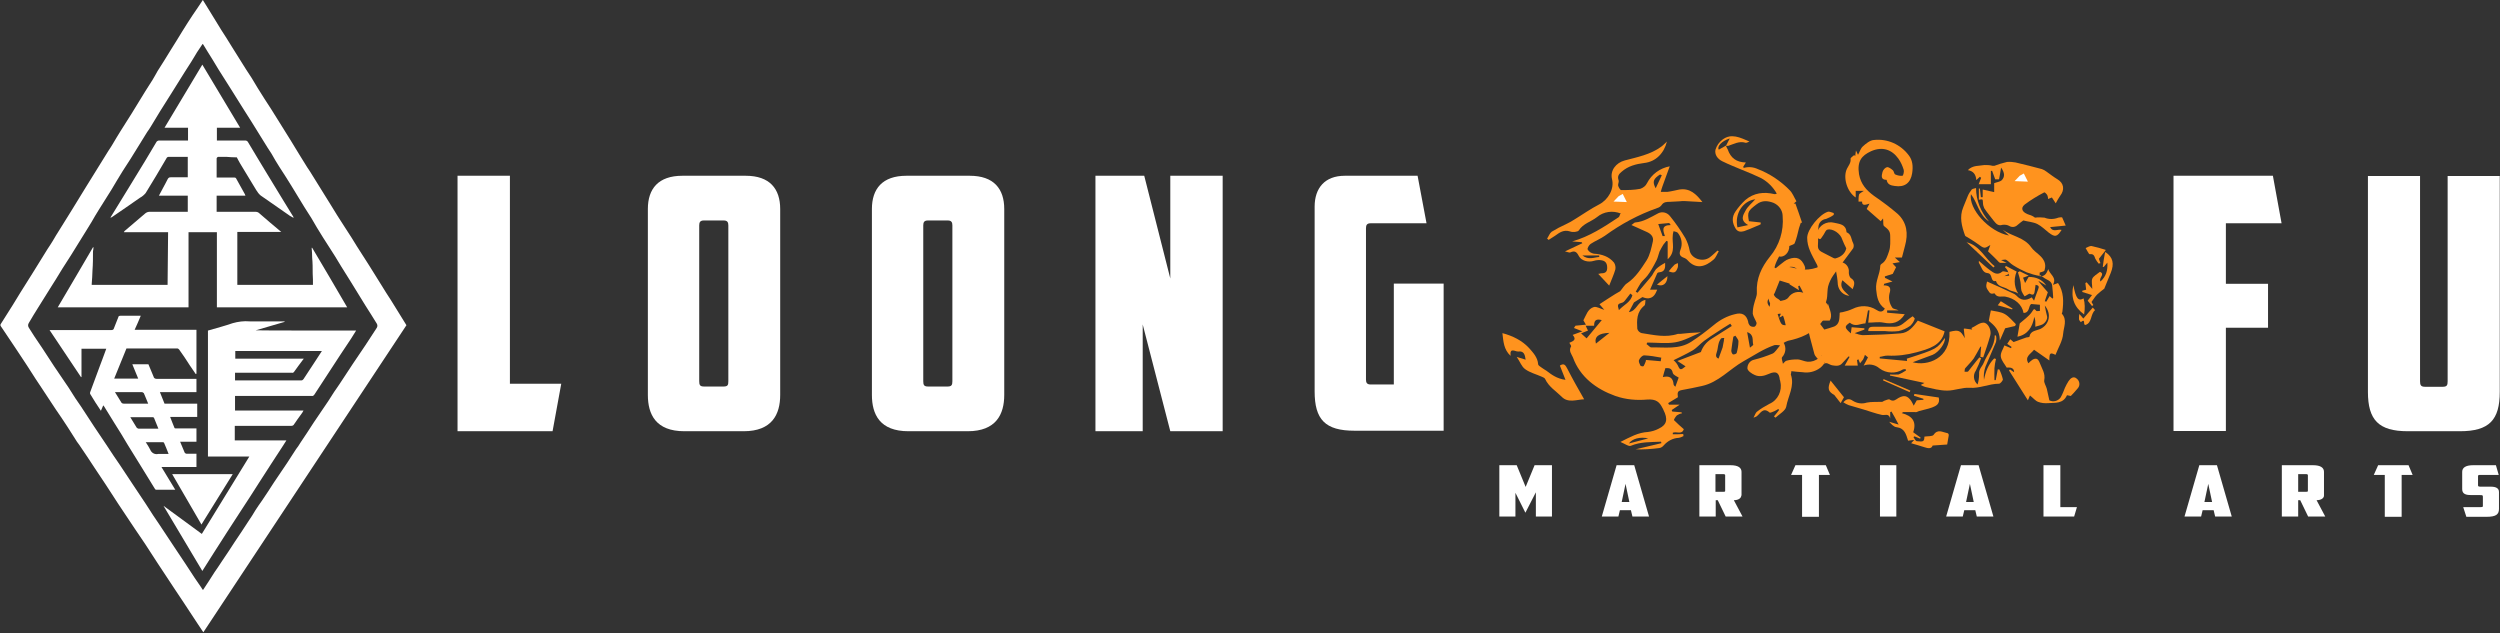 <?xml version="1.0" encoding="UTF-8"?>
<svg id="Loong_Fu_Logo" xmlns="http://www.w3.org/2000/svg" version="1.1" viewBox="0 0 978.6 247.9">
  <rect x="0" y="0" width="978.6" height="247.9" fill="#333333" stroke="none"/>
  <!-- Generator: Adobe Illustrator 29.1.0, SVG Export Plug-In . SVG Version: 2.1.0 Build 142)  -->
  <defs>
    <style>
      .st0 {
        fill: #ff931e;
      }

      .st0, .st1 {
        fill-rule: evenodd;
      }

      .st2, .st1 {
        fill: #fff;
      }
    </style>
  </defs>
  <path class="st2" d="M179,68.8h20.6v81.4h20.1l-3.4,18.6h-37.2v-100Z"/>
  <path class="st2" d="M305.4,154.6c0,7.6-3.2,14.2-14.3,14.2h-23.2c-11.2,0-14.3-6.6-14.3-14.2v-72.8c0-7.9,4.1-13,13.5-13h24.8c9.4,0,13.5,5.1,13.5,13v72.8ZM275.5,86.3c-1.4,0-1.8.7-1.8,1.9v61c0,1.5.3,2.1,1.9,2.1h7.6c1.7,0,1.9-.6,1.9-2.1v-61c0-1.2-.4-1.9-1.8-1.9h-7.8Z"/>
  <path class="st2" d="M393.1,154.6c0,7.6-3.2,14.2-14.3,14.2h-23.2c-11.2,0-14.3-6.6-14.3-14.2v-72.8c0-7.9,4.1-13,13.5-13h24.8c9.4,0,13.5,5.1,13.5,13v72.8ZM363.2,86.3c-1.4,0-1.8.7-1.8,1.9v61c0,1.5.3,2.1,1.9,2.1h7.6c1.6,0,1.9-.6,1.9-2.1v-61c0-1.2-.4-1.9-1.8-1.9h-7.9Z"/>
  <path class="st2" d="M428.9,68.8h19l10.2,40.2v-40.2h20.5v100h-20.5l-10.8-41.8v41.8h-18.5v-100Z"/>
  <path class="st2" d="M514.6,80.9c0-7.3,4-12.1,11.8-12.1h28.5l3.5,18.6h-21.9c-1.4,0-1.8.7-1.8,1.9v59.3c0,1.2.4,1.9,1.8,1.9h9.1v-39.5h19.5v57.6h-34.9c-11.5,0-15.6-4.4-15.6-15.4v-72.4Z"/>
  <g id="Tiger">
    <path class="st0" d="M769,128.6l3,.4-.3-.6c1.6-.7,3.1-2.1,4.7-2.1,1.8,0,3.2,2.9,2.7,4.9-.8,2.9-1.8,5.8-2.8,8.7l-1.1-.2c0-1.3.2-2.6.3-4h-.3c-.8,1.5-1.7,3.1-2.6,4.6-1,1.4-2.2,2.5-3.3,3.8-.3.3-.2.9-.3,1.4.5,0,1.2.1,1.4-.1,1.2-1.4,2.2-2.9,3.4-4.3.3-.4.7-.8,1-1.2l.7.3c-.6,1.7-1.3,3.3-2.1,4.9-1.2,1.7-.9,4,.7,5.4.4-1.3.6-2.7.6-4.1-.2-2,1.3-3,1.8-4.4,1.4-3.6,4.4-6.5,4.3-10.7h.5c.2.9.2,1.7,0,2.6-1.3,3.2-2.8,6.4-4.1,9.6-.6,1.7-.8,3.4-.6,5.2.6-3.2,1.7-6.1,4-8.4l.7.2c-.3,1.2-.5,2.4-.6,3.6-.1,1.6,0,3.2,0,4.7h.5c.3-1.3.5-2.8.8-4.2h.6c.6,1.2,1.1,2.6,1.4,3.9,0,.5-1,1.7-1.5,1.7-3.9,0-7.5,1.9-11.6,1.6-2.8-.2-5.8,1.1-8.7,1.1s-5.7-.8-8.5-1.4c-.7-.2-1.3-.5-1.9-.8l1.5-.8-13.5-2.9c0-.1,0-.3,0-.4,1.1.1,2.2,0,3.3,0,1.1-.4,2.1-1,3-1.6l-.2-.5c-.3,0-.7,0-1,.1-2.9,1.8-6.5,1.6-9.2-.4-1.7-1.5-4.1-1.9-6.2-1.1l1.7-3.2-1.2-1c-.2.6-.4,1.2-.7,1.8-.4.5-.8,1-1.2,1.5-.3-.6-.5-1.1-.7-1.6l-.5.4c.1.7.2,1.3.3,2.1h-5.1c.7-1.2,1.3-2.3,1.9-3.4l-.4-.2c-.8.9-1.6,1.7-2.4,2.6-1.1,1.4-2.7,1.1-4,.9s-2.3-1.8-3.9,0c2-1.6.8-2.7,0-3.9,0,0-.2.1-.3.2-.2.7-.3,1.4-.5,2.2-.8-1-2-1.9-2.3-3-1.2-4.4-2.4-8.8-3.2-13.2-.6-3.2-.5-6.5-.9-9.7-.2-1.3-1.1-2.5-1.7-3.8l-.5.2c0,.5.2,1,.3,1.6l-3.7-2.3s0-.4,0-.3l-4.2-1.3c-.9-.3-3.1,2.1-2.7,3.3.5,1.4.5,3,2.2,3.9,1.2.6,2.1,2.1,2.9,3.4,1,1.6.2,3-2.2,4,.2-.6.4-1,.6-1.5-.2,0-.4,0-.6,0-1,.2-2.7.7-2.4-.8.4-1.9-1-2.6-1.5-3.9-.7-2-.8-4.2-.2-6.3.7-3.5,3.4-5.2,5.8-7,.9-.7,3-.2,4.5.2,4.5,1.3,9.3.2,12.9-2.7.8-.5,1.7-.9,2.7-1.1,2.4-.6,4-2,4.4-4-.6-1.1-1.1-2.3-1.6-3.5-.6-2.2-3.7-4.4-5.8-3.8-.7.2-1,1.3-1.5,2s-1.1,1.8-1.4,1.7c-1.1-.3-1.7-1-1.2-2.4.8-3,3.8-4.8,6.8-4,0,0,0,0,0,0,2.2.5,4.6.6,4.8,3.7,2,.8,1.8,2.8,2.6,4.3.3.6.3,1.4,0,2-2.6,3.6-5.3,7-7.8,10.6-.9,1.3-1.6,2.8-2,4.3-.6,2.6.2,5.4-1.8,7.7-1,1.1,0,1.6.9,1.9.3-1,.6-1.9.8-2.9.7,2.4,2,4.7.7,6.7h-4.7l2.6,3.5c1.3-.3,2.6-.8,3.9-1.2,2-.9,2-2.8,2.1-4.6,0-1.1,0-.8,1.1-1,1.4-.3,2.7-.7,4-1.3,3-1.5,6.5-1.4,9.3.4,1.2.8,2.4,1.1,3.3-.5-2.6-1.8-3.1-4.4-3.4-7.5-.3-3.4,1.5-6,1.6-9.1,0-.4.2-.7.5-.9,1.8-1.1,2.3-3.1,2.9-4.8.7-1.9.5-4.1.5-6.2s-1.1-2.7-2.4-3.8c-.5-.4-.2-1.7-.4-3l-.9,1.1-5.5-4.8,1.1-2.1c-1.5.5-3,1-2.9-.8h-1.4c0-.9,0-1.8.2-2.7.2-.6,1.1-.9,1.9-1.5h-3.2v2.6c-3.4-2.2-5.1-7.9-3.4-11.3.6-1.2,1.6-2.3,1.4-3.9,0-.4.9-.9,1.4-1.4l.4.4.3-2.2.8,1.7c.7-1.2,1-2.5,1.9-3.3,1.2-1.1,2.8-2.4,4.3-2.5,5.3-.6,10.4,1.7,13.6,5.9,1.6,2,1.8,4.4,1.4,7.1-.6,3.8-2.9,5.6-6.8,5-1.6-.2-2.9-.6-3.2-2.4-2.5,0-1.9-1.8-1.6-3.1.3-.9.9-1.6,1.8-1.9.7,0,1.6.7,2.3,1.3.4.4.4,1.4.9,1.6.9.4,1.9.6,2.8.5.3,0,.7-1.6.5-2.3-.5-1.6-1.1-3-2.1-4.4-2.5-3.5-6.2-4.9-10.7-2.9-3.7,1.7-5.5,3.9-4.7,9,.7,3.9,2.9,6.3,5.9,8.5,3.2,2.2,6.3,4.5,9.2,7,3.7,3.4,4.2,7.8,2.9,12.5-.4,1.5-.8,3-1.2,4.6h-2.8l2,1.8-2.9.5,1.4,1.5c-.5,1-1,2-1.3,2.6l-3.1,1c0,.2,0,.4.1.6l2.9,1.4-3.3.9c0,.2,0,.4-.2.6,2.6,0,3,1.1,2.3,3.3-.4,1.9,0,3.8,1.1,5.4.3.6,1.6.6,2.5,1.1h-4.5v.9c0,0,6.9.6,6.9.6-2.1,3.4-4.9,4-8.3,3.3-1.9-.4-3.9,0-6,0,.2-1.6.3-3.2.5-4.8h-.6c-.3,1.6-.6,3.3-1,5.1-1.9,0-4,1.6-6.1-.3-2.2,1.5-2.2,1.9.4,4.2l.3-2.4,5,.4v.5c.1,0-3.8,1.4-3.8,1.4,1,.4,2.1.7,3.1.8,4.9-.1,9.9-.3,14.8-.7,3.2-.2,5-2.6,6.8-5l10.5,4.2c-1.2,5.6-6.3,6.9-11,8.2-3.7,1-7.5,1.5-11.3,1.3-1.3,0-2.1.4-3.1.5v.6l10.7,1c0,.1,0-.4-.1-.9,12.2-3.9,11.7-3.9,14.9-8.1.3,2-2.4,5.6-4.8,6.6-2.7,1-5.4,2-7.8,2.9,5.7,1.6,14.9-1.4,14.4-11.9,3.6-.9,4.3-.6,6,2.5-.1-1.1-.3-2.3-.4-3.7Z"/>
    <path class="st0" d="M798.3,108.1c2.1.3,2.8-1.1,3.5-2.8.4,2.1,3.5,3.2,1.8,6.2l2-.7c2.3,3.5,2.2,7.3,1.7,11.2,0,.3-.3.7-.2.8,2.2,2.4.7,5.3.5,7.8-.2,2.8-1.9,5.5-3,8.3-2.1-1-2.4-.8-2.4,2.2l-6-4.2c-1.3,1.7-3.8,2.7-2.2,5.3.5-.5,1-1,1.6-1.4,1.6-.9,2.3-.2,2.9,1.4.8,2.1,2.2,4,1.7,6.6-.2,1,.7,2.2,1,3.4.3,1.3.6,2.6,1,4.5,1.5.8,3.4.3,4.4-1.1.7-1.2,1.2-2.5,1.7-3.8.4-.9.9-1.8,1.4-2.6.8-1.2,2-2.1,3.2-1,1.2.9,1.4,2.6.5,3.7,0,0,0,0,0,0-1,1.2-2,2.3-2.8,3.1-.5-.1-1-.2-1.5-.3-1.5,3.4-4.6,2.9-7.3,3.1-1.4.1-2.7,0-4-.5-1.1-.4-2-1.6-3.2-2.5-.1.3-.4,1-.8,1.9l-7.4-11.7.4-.4c.5.4,1,.7,1.6,1.1,0-1.4-.9-2-2.9-1.8-.8-1.4-2.1-2.8-2.3-4.3s.9-2.9,1.4-4.4l2.6,1.1.2-.5-1.7-1.2,1.2-1.8,1.3,1.1c1.8-.6,3.4-1.3,5-1.8.4-.1,1.2-.1,1.2-.3.4-2.4,2.6-2.3,4.2-3,3.6-1.7,4.6-5.9,1.8-9.2.3,1.7.6,3,.9,4.2s-.9,3-2.3,3.4c-.7.2-1.4.4-2.3.7,0-.6,0-1.2,0-1.9,0-.7-.2-1.4-.4-2-.7,4.1-2.6,7-6.6,7.8l.9-5.2c1.6-1.4,3.5-2.7,4.7-4.4.8-1,.7-1.8,1.8-.5.2.2.9,0,1.4,0v-2.4l-3.4-.3c-1.1.6-.5,3.5-3,3.5-.6-3.3-3.4-5.7-7.2-6.4-1.3-.2-3.1.6-4.1-1.2-.2-.3-1.3.6-2.1-.5-1.2-1.7-1.5-2-.9-4.2,3.4,1.5,6.8,3,10.1,4.6.5.2,1,.5,1.4.9,1.7,1.9,3.6,2.2,6,.7l.9,1.3c.6-1.6,1-3,1.6-4.4.5-1.2.2-1.6-1-1.8-.1.8-.2,1.5-.3,2.2-.2,1.1-.2,2.2-1.9,1.3-.3-.2-1.2.6-2.1,1-.5-.7-.9-1.4-1.2-2.1-.3-1.1-.2-2.3-.4-3.5s-.6-2.5-1-3.8l.7-.4,3.5,1.7-2.2.8c.2.6.4,1.1.8,2.1.6-1,1-1.7,1.4-2.4,2.8,0,5.2.9,6.9,3.4l-3-1.8v.2c1.2,1.5,2.5,2.9,3.6,4.2l-1.2,3.5.6.2c.4-.7.8-1.4,1.3-2.2l1.1,1c.2-.2.3-.3.3-.4-.1-1.6-.2-3.1-.4-4.7-.2-2-2.2-2.2-3.4-3.2-.4-.3-.9-.6-1.3-.9h-.1Z"/>
    <path class="st0" d="M774.5,72.2l1-2.6-.5-.4-1.4,1.3q-.2-3.4-3.3-3.9c1.9-2,4.4-1.6,6.5-2,1,0,2.1,0,3.1.3.3,0,.6,0,.8,0,1.6-.6,3.2-1.1,4.9-1.5,1.2-.1,2.3,0,3.4.2,3.5.8,6.9,1.7,10.3,2.6.6.2,1.3.6,1.8,1,1.4,1,2.8,2.1,4.3,3,2.5,1.5,2.9,4.1,1,6.5-.6.9-1.2,1.9-1.7,2.9l-1.5-2.3-1.5.6c0-.5-.1-1-.3-1.5-.3-.5-1-1.2-1.2-1.1-2.7,1.4-5.3,3-7.7,4.8-1.8,1.5-.8,3.2,1.9,4,.8.2,1.5.6,2.2,1.1,1.2-.2,2.5-.1,3.7,0,1.7.7,3.6.7,5.4,0,.5-.1,1-.2,1.5-.1.5,1,.8,1.9,1.4,3.2l-6.1.6c1.1,2.2,3,.7,4.5,1.1-1.8,2.8-2.6,2.9-5,1.1-1.5-1.2-2.9-2.6-4.5-3.4s-3.6-.9-5.5-1.4c-.7.5-1.5,1.1-2.3,1.8-.8.8-2.1,1-3.1.4-.8-.5-1.8-.6-2.7-.5-1.8.6-2.6-.5-3.5-1.6-1.2-1.6-2.6-3.2-3.7-4.9-.3-.7-.5-1.4-.5-2.2-.1-1.4,0-1.4-1.6-1.1v-4.4h.4c.1,1.1.3,2.3.4,3.4h.7v-3l4.5,1v-3.5c1-.4,2.2-.5,2.9-1.1,1.3-1.3,1.3-2.9-.2-5-.3,1.8-.5,3.2-.8,4.6h-1.5l-1.2-3.3h-.5v5.2h-4.9Z"/>
    <path class="st0" d="M798.3,108c-1.7-.3-3.4-.8-5-1.4-1.8-.8-3.6-1.7-5.3-2.8-1-.6-1.7-1.5-2.7-2.1-.3-.2-1,0-2,.1l2.2,1.1c-.8,0-1.7,0-2.5,0-.5-.1-.9-.7-1.3-1.1-1.1-1.1-2.2-2.2-3.5-3.4.2-.6.5-1.3.9-2.5-2.4,1.5-2.3,1.5-5.2-.6-1.2-.9-2.5-1.6-3.7-2.4-.3-.2-.9-.4-1-.7-1.3-3.6-2.3-7.3-.7-11.1.6-1.4,1.1-2.8,1.7-4.2.4-1,.9-1.8,1.6-2.7.3-.3,1-.4,1.7-.6,0,4.8,1.9,9.5,5.1,13.1-4-2.5-4.4-7.2-7.1-10.7-1,5.7,7,14.7,14.9,16.2l-2.5-2.3c3.5,2.6,8.4,2.9,11.2,6.9,1.6,2.3,4.8,3.4,5.4,6.5.2.9,0,1.8-.2,2.6-.2.4-1.1.5-1.9.8v1.1h0Z"/>
    <path class="st0" d="M721.4,157.7c1.3-1.7,2.5-1.8,3.9-.8,1.6,1,3.6,1.3,5.4.7,1.9-.4,4-.2,6-.3.3,0,.5-.3.8-.4.7-.2,1.8-.8,2.2-.5,1.5,1,2.4,0,3.4-.6,2.2-1.2,3.5-1,5,1.1.4.6.7,1.3,1,1.9l1.2-2.1,2.6-.2v-.4l-3.7-1.2c0-.2.1-.5.2-.7l9.5,1.4c.6,2.5-1,3.3-2.6,3.9s-3.4.9-5.1,1.4c-.6.2-1.1.6-1.6.4h-4.6l-.6.4c4.2,1.1,5.9,3.4,4.5,7.5l2.9,2.1c0,.1-.1.2-.2.4l-2.2-.9-.4.3c.4.6.8,1.5,1.3,1.6,2.7.3,2.9.1,3-1.8,1.2-.2,3.1,0,3.6-.7,1.6-2.4,3.5-1,5.2-.7.5,0,.8.5.7,1,0,0,0,0,0,0-.2,1.3-.4,2.5-.6,3.5l-5.7.4c-.4,1.3-1.7,1.2-3.4.6s-3.4-1-5-1.5c.3-.3.5-.6,1.2-1.3l-2.4.3c-.8-2.5-1.3-4.9-4.6-5.3-1-.1-2-1.2-2.8-2.1l3.7,1.1c-1.1-2.1-1.9-3.6-2.8-5.1l-.5.2v2.5c-.6-2.2-2.1-1.1-3.3-1.4-2.4-.5-4.7-1.4-7.1-2.1-1.9-.6-3.9-1.1-5.8-1.7-.7-.3-1.4-.6-2.1-1.1Z"/>
    <path class="st0" d="M824.2,98.7c2.9,2,3.5,4.5,2,8.2-.9,2.3-1.9,4.5-2.5,6.1-1,.7-1.9,1.5-2.8,2.3-.8.8-1.4,1.8-2.2,2.9l.7,1.2-.5.4-1.7-2.1,1.7-2.2-3.8-1.2c0-.2,0-.3,0-.5l1.5-.4c-.1-.9-.2-1.7-.3-2.6l.5-.3,2.2,2.6c0-1.6-.4-3,0-4s1.9-1.8,3-2.7c2.2,1-.6,2.3.2,3.8,2.2-2,2.9-4.3,2.7-7.4l-1.4,1.7h-.4c.2-1.8.5-3.6.9-5.7Z"/>
    <path class="st0" d="M786.2,107.3l-1.6.8,1.9-.2c-.2-.7-.4-1.4-.7-2.1-.3-.4-.6-.9-1-1.2l.4-.5,4.2,2.2c-1.4,3.3-.9,7.1,1.5,9.8-1-2.2-3.4-1.8-4.8-2.8-1.6-1.1-4.1-.9-4.8-3.3-2.4.5-1.1-2.9-3.3-3.1-2-.1-2.4-2.5-3.4-4,0-.2,0-.4,0-.8,1.5,1.3,2.9,2.6,4.4,3.7s2.9,2.1,4.8.5c.4-.3,1.6.2,2.4.3v.7Z"/>
    <path class="st0" d="M782.8,133.2c0-3.9-2.1-5.8-4.3-7.6.2-1.3.5-2.6.8-4.1,1.8.4,3.8.5,5.4,1.4s3,2.6,4.4,4l-.3.7-3.9.9-2.1,4.8Z"/>
    <path class="st0" d="M731.3,129.6c0-1.6,1-1.7,2.2-1.7,2.7,0,5.4,0,8.1,0,2.4,0,3.7-1.6,5.3-2.8.6-.5,1.2-.9,1.8-1.3,0,0,.9.8.8,1-.3,1-.9,1.9-1.7,2.7-1.4,1-2.9,1.7-4.6,2.1-1.8.2-3.5.2-5.3,0h-6.7Z"/>
    <path class="st0" d="M824.2,98l-2.6,3.3c.1.3.3,1,.6,1.7l-.7.2c-.5-.6-.9-1.2-1.3-1.9-.4-1.1-.6-2-2.2-1.8-.4,0-1-1.5-1.6-2.4.8-.3,1.6-.9,2.3-.8,1.8.4,3.7.9,5.5,1.5Z"/>
    <path class="st0" d="M811.6,111.6c1,5.3,1.9,6.4,4,5.2q.8,2.8.2,6.3c-3.8-2.8-5.3-6.4-4.2-11.5Z"/>
    <path class="st0" d="M716.5,148.9l5.3,6.6c-.3.5-.7,1.2-1.3,2.3l-2.5-3.2c-2.3-1.3-2.8-2.4-1.4-5.7Z"/>
    <path class="st0" d="M813.9,122.9c.7.7,1.2,1.3,1.6,1.8l3.7-4.3.9,1c-1.9,1.6-1.1,5-3.8,5.8-1.1,0,.3-2.8-1.8-1.1-.3-.4-.7-.8-.7-1.2,0-.6,0-1.3.1-1.9Z"/>
    <path class="st0" d="M769.7,94.8c5.4,1.3,7.3,6.5,11.1,9.4l-.5.5-10.6-10Z"/>
    <path class="st0" d="M747.5,153.5l-10.4-4.6.2-.5,10.5,4.5-.3.6Z"/>
    <path class="st0" d="M787.6,121.1l-5.6-1.6,1.2-1.6,4.6,2.9c0,.1-.1.2-.2.3Z"/>
  </g>
  <g id="Dragon">
    <path class="st0" d="M675.7,57.3c.2.4.4.8.6,1.2,1.2,3.4,3.4,5,7.1,5.1l-1.1,1.8c.2.2.3.3.4.3,1.8-.5,3.7-.3,5.4.5,4.7,1.8,9,4.7,12.5,8.3,1.1,1.1,1.7,2.8,2.6,4.3l-1.1.9h.7c.9,2.4,1.7,4.9,2.6,7.5h-.5c-.2.7-.5,1.4-.7,2.1-.5,2-.9,4-1.7,5.9-.2.5-1.3.7-2.1,1.1.1,2.5-2,4.6-4,4.1-.4.7-.7,1.4-1,2s-.6,1.5-.8,2.3l.5.3c1.1-.9,2.2-1.8,3.4-2.7.5-.4,1.1-.7,1.7-.9,3.1-1.1,4.9-.3,6.2,2.7.8,1.8-.8,2.3-1.6,2.8-.9-.9-1.6-2-2.5-2.3-1.9-.6-3.9.4-4.5,2.3,0,0,0,0,0,0-1,2.5-2,5-3,7.5-.2.6-.7,1.2-1.3,1.6-1.8,1-2.2,2.5-.8,4.1.1-.7.2-1.3.3-1.9h.6c.8,0,1.6,0,2.4-.2.9-.1,1.8-.4,2.7-.6.5-.2,1-.5,1.3-.9,1.4-2.1,4-2.8,6.3-1.7,1.1.3,2.2.4,3.3.4,0-1.2.1-2.4.2-3.6.3-1.8.5-3.7,1.3-5.2s.4-2.4-.3-3.6c-1.6-3.1-3.4-6-3.4-9.7,0-3.3,4.8-9.2,8.1-10.2.6-.2,1.5.3,2.3.5v.7c-.9.7-2,1.2-3,1.6-1.6.2-2.9,1.4-3,3.1-.3,2.5,0,5-.2,7.5,0,1.6,1,2.1,2.2,2.7,2.5,1.3,5,2.6,7.6,3.8,1.6.6,2.5,2.2,2.3,3.8,0,.8.2,1.6.7,2.2,1.9,1.1,1.6,2.5.8,4.4l-4-3.5c-1.4,3,1,4.4,2.7,6.1-2.4-.2-4.2-2.1-4.5-4.4-.1-1.9-.4-3.9-.8-5.8-.1-.6-.9-1-1.3-1.5-.5.4-.9.8-1.3,1.2-1.3,1.5-1.2,3.7-3.2,4.9-1.1.6-.2,5.4,1.1,7.1,1,1.3,2.4,2.7,1.7,4.4-.7,1.8-1.8,3.5-3,5-3.3,3.8-7.8,5.7-12.7,6.7-.6.2-1.2.5-1.7.8,1.1,1.8.8,4.1-.6,5.6-.4.5.2,1.7.3,2.6.5-.4.9-1.1,1.4-1.2,1.4-.4,2.8-.5,4.2-.5,1.4,0,2.7.8,4.1.9,3.1.2,5.9-2,7.3-5.5.3-.8.8-1.6,1.5-2.2-1.2,3.4-.6,7.5-3.9,10.1-2,1.5-4.5,2.1-6.9,1.7-1.4-.1-2.9-.2-4.4-.4,0,.7-.2,1-.2,1.3,1.6,4.5-1.1,8.5-1.8,12.6-.3,1.6-2.7,2.9-4.2,4.3l-.6-.5c.7-.8,1.4-1.7,2-2.5l-.3-.4c-.4.3-.9.5-1.4.8-.7.3-1.8.8-2,.6-2.6-2.3-3.6.4-5.1,1.5-.4.2-.8.4-1.2.5.6-1.1.8-1.9,1.3-2.3,1.5-1.2,3.2-2.2,4.9-3.1,3.3-1.4,5.1-5.1,4.3-8.6,0-.3-.1-.6-.2-.8-.3-2.9-1.5-3.6-4.4-2.3-1.8.8-3.7,1.2-5.4.4-1.2-.5-2.8-1.6-2.9-2.6,0-1.7,1.1-3.1,2.7-3.4,2.4-.6,4.8-1.4,7.2-2.4,1-.5,1.7-1.8,2.9-3.2-.7-.1-1.5-.2-2.2-.1-4.4,1.5-8.1,4.1-12.1,6.3-5.5,3.1-9.8,8.3-16.3,9.7-2.6.6-5.2,1.1-7.9,1.6-1.5.3-1.8.8-1.5,2.8l-3.8,2.3.3.6h4.2l-3.1,2.1c0,.2.1.4.2.6l3.6.3.2.4c-.7.1-1.4.4-2,.8-.5.5-1.3,1.7-1.1,1.9,1.2,1.2,2.5,2.4,3.8,3.5-.7,2.3-2.9.8-4.3,1.4v.6h1.8c.6,0,1.5-.1,2.3-.1,0,.3,0,.5.1.8-.6.3-1.2.6-1.9.7-2.2.1-4.3,1.2-5.8,2.9-.5.6-1.1,1-1.8,1.1-3.1.4-6.2.6-9.3.5l10.1-2.4c0-.2,0-.4-.1-.6-4,.2-8,0-11.8,1.6-.8.4-2.4-.8-4.1-1.5,3.8-1.9,6.9-3.7,10.8-3.9,1.5-.2,2.9-.6,4.2-1.3,3.2-1.5,3.7-3.7,1.8-7.4,0-.2-.2-.4-.3-.6-1.2-2.5-2.6-3.6-5.9-3.4-4.3.4-8.6,0-12.6-1.4-7.5-2.7-13.8-7.4-16.6-15.1-.5-1.2-1.8-2.6-.7-4.3.1-.2-.4-.9-.7-1.4,1.3-.6,3.1-1.1,1.3-3.1l3.8-1.4-3.3-1.3.6-.9,4.1-.4-1-1.7c1.1-2,1.7-4.5,4.1-5.2,1.1-.3,2.6.7,4.1,1.1l-1.9-2.2c2.2-1.4,4.2-2.8,6.2-4,.8-.5,1.6-.9,1.9-1.1,1.1-1.3,1.7-2.5,2.7-3.1,3.4-2.3,5.5-5.7,7.6-8.9,1.4-2.2,1.9-4.9,2.5-7.5.4-1.8-.8-3-2.4-3.7l-6-2.7c.8-.5,1.1-1,1.5-1,3.4-.3,6.1-2.1,9-3.6,1.6-.8,3.5-.3,4.6,1.1,2.2,2.7,4.2,5.6,6,8.6.8,1.5,1.4,3.2,1.7,4.9.6,3.1,5,4.7,7.8,2.7,1.1-.8,2.1-1.8,3.1-2.7l.5.3c-.7,1.1-1.1,2.4-2,3.2-3.2,2.8-6.8,4-10.1.4-.4-.5-1-.9-1.6-1.1-1.6-.6-1.9-1.5-1.3-3.1.9-2.2.5-4.7-1-6.6-.3-.4-1.1-.5-1.7-.7-.1.5-.3,1-.3,1.6-.4,3.1,1.3,6.4-2,9.4v-7l-.5-.2c-.4.5-.8,1-1.2,1.5-.6.9-1,1.8-1.5,2.7-.4,1.1-.6,2.2-1.1,3.3-.6,1.2-1.2,2.3-1.9,3.5-.5.9-1.2,1.9-1.8,2.7-.8,1-1.8,1.8-2.6,2.9-.7,1.1-1.3,2.2-1.9,3.3l.7.4,3.8-4.5c.7-.8,1.3-1.5,1.9-2.3.4-.8,1-1.7,1.5-2.4,1-1,2.3-1.8,3.6-2.5.1,1.9,0,3.5-2.3,3.7-.3,0-.6.1-.8.4-.9,2-1.8,4.1-2.8,6.4h2.8c-.7,1.8-1.5,3.2-3.5,3.4-.8,0-1.6-.2-2.3-.5l-3.3,2.1-2,3.8c3.2-.5,3.3-4.2,6.5-4.8-.1.8,0,1.8-.4,2.2-3.1,2.5-3,5.8-2.8,9.1.2.8.9,1.5,1.7,1.7,4.7.7,9.4,1.9,14.2.3.3,0,.6,0,.9,0,2.6-.3,5.2-.5,8.1-.6-3.3,1.4-6.5,3.3-10,3.9s-7.3.1-11,.1c0,.2-.2.4-.3.6.7.4,1.3,1.3,1.9,1.3,5.3-.1,10.8.9,15.6-2.2,3.1-2,6.1-4.3,8.9-6.6,2.4-2,5.2-3.5,8.2-4.2,2.8-.8,4.5.2,5.2,2.9,0,.6.3,1.1.7,1.6.5.4,1.1.5,1.8.4.5-.3.8-.9.8-1.5-.4-1.2-1.3-2.4-1.5-3.6,0-1.4.2-2.8.6-4.1.3-1.4,1.1-2.8,1-4.2-.3-5.4,1.8-9.9,5.1-14,3.7-4.4,5.5-10.1,5-15.9,0-2.3-1.5-4.3-3.6-5.2-2.2-.8-4.4-1.1-6.6.6-3.3,2.5-3.7,3-3,6.6l4.6.5c0,.2,0,.5,0,.7-.6.3-1.2.6-1.8.8-1.5.7-3.1,1.3-4.7,1.9-1.2.3-2.4.4-3.3-1-1.4-2.3-1.6-4.5,0-6.8,1.1-1.6,2.4-3.1,3.8-4.4,3.3-2.8,7.2-3.3,11.4-2.3.3,0,.6,0,.9-.2-1.4-2.5-3.5-4.6-6-6-2.5-1.2-5-2.3-7.6-3.3-2.6-1.1-5.2-2.1-7.8-3.4-1.8-.9-3-2.6-2.6-4.5.5-1.6,1.4-2.9,2.7-3.9,3.5-2.7,7-.8,10.6.7-.5.2-1.1.6-1.5.5-2.5-.8-4.6.5-6.8,1.2-.3,0-.6,0-.9,0l1.5-2.9c-3.2,1-5.1,3.2-4.3,4.4l2.8-1.6ZM677.9,127.6l-.6-.9c-1.8,1.1-3.7,2.3-5.5,3.5-1.6,1-3.2,2.1-4.7,3.2s-2.9,2.8-4.6,3.8c-2.4,1.4-5,2.6-7.4,3.8.7.6,1.3,1.3,1.7,2.1.8,1.8,1.1,1.9,3,.3l-3.2-2.1,9.2-3.5c.7-2.1,2.1-3.8,3.9-5,2.8-1.7,5.4-3.5,8.2-5.2ZM684.3,88.1c-3.4-1.9-1.9-4-1-5.7s2.6-3,3.8-4.4c-4.8.6-8.2,5.6-7,11l4.2-.9ZM650.1,141.4c0-.4.1-.9.2-1.4-2.2-.4-4.4-.8-6.7-.9-.7,0-1.7,1-2,1.8-.3.6.2,1.5.5,2.2.4.3.9.4,1.3.2.3-.6.6-1.2.8-1.8,0-.2.1-.4.1-.6l5.7.5ZM657.1,147.8c-.6-.4-2.1-1-2.3-1.8-.4-2.1-1.7-1.9-2.9-1.9-.4,1.3-.7,2.3-1,3.5,2.5-.6,4,.2,4.2,2.8,0,.4.5.8.7,1l1.3-3.6ZM621.1,132.4l5.9-7.1c-2.6-.7-3,.5-3,2.2h-3.3c0,.1.9,1.9.9,1.9l-2.7,1.1c.8.7,1.4,1.3,2.1,1.9h0ZM679.3,131.4l-.8.4c-.3,1.8-.6,3.6-.8,5.4,0,.6.2,1.1.6,1.5.3.2,1.4-.2,1.5-.5.4-1.5.7-3,.7-4.6,0-.7-.8-1.5-1.2-2.2h0ZM672.7,140.4l1.6-4.4c.2-1.3.4-1.9.5-2.6,0-.4,0-.8.2-1.1-.5,0-1.1,0-1.3.2-.5.6-.8,1.3-1,2.1-.3,1.1-.3,2.2-.7,3.3-.4,1.1-.5,2.1.8,2.5h0ZM638.9,115.5l-.7-.6c-.6.7-1.1,1.5-1.7,2.2-.4.5-.8,1.1-1.3,1.3-2,.6-2.2.7-1.5,3,1.9-2.1,4.7-3.1,5.3-6h0ZM699,127.3c-1-4.6-1.7-5.6-3.4-5.1,1.5,4.8,1.6,5.1,3.4,5.1h0ZM630,130.3c-4.2.1-6,1.5-5.3,4.2l5.3-4.2ZM650.8,92.4h.9c-.7-2.1-1.5-4.3,2.3-4.3-.2-.3-.4-.6-.6-.8l-4.3.4c.6,1.8,1.2,3.2,1.7,4.7ZM683.9,130c.4,2.1.7,3.9,1.1,6.1.7-.6,1.3-1,1.3-1.1-.5-1.7.5-4-2.4-5ZM645.2,171.6c-3.2-.7-6.3.1-7.6,2l7.6-2Z"/>
    <path class="st0" d="M634.5,83.6c-3.2-1.3-6.8-.8-9.4,1.4-2.3,1.8-5.4,2.5-7.1,5.2-.4.6-2.4.8-3.4.4-2.5-.8-4.1.4-5.9,1.7-.8.6-1.7,1-2.5,1.6l-.6-.5c.6-.9,1-2.1,1.8-2.7,1.8-1.1,3.7-2.1,5.7-3,1-.5,2-1,2.9-1.6,3.3-2,6.5-4.3,10-6.1s6-6.1,5-9.9c-.8-3.4,1.6-6.4,5-7.3,4.9-1.3,10.1-2.3,14.3-5.4.7-.5,1.3-1.2,2.2-2-1.1,4.5-4.3,7.9-8.9,8.4-3.2.4-6.3,1.2-8.8,3.4-1.1.9-1.8,1.8-1.2,3.4.2.6-.3,1.4-.2,2s.8,1.8,1.2,1.8c2.5,0,5,0,7.5-.5,1.1-.4,2.1-1.1,2.6-2.2,1.8-3.5,5.1-5.9,8.9-6.6-.9,2.6-1.9,5.1-2.8,7.7-.3.8-.5,1.5-.7,2.3.9,0,1.7,0,2.6,0,1.6-.2,3.1-.6,4.6-.9,4.2-.7,6.7,1.8,9.1,4.9-2.3-.1-4.7-.3-7-.4-.7,0-1.3,0-2,.1-1.2,0-2.5.2-3.7.2s-2.5,0-3.3,1.3c-.4.5-.9.9-1.6,1.1-7.4,2.6-14.3,6.3-20.6,10.9-1.7,1.2-3.8,2-5.6,3.2-.6.4-1.4,1.8-1.1,2.2.5.9,1.4,1.4,2.4,1.6,3.2.2,5.9,1.1,7.9,3.5.5.8.7,1.8.5,2.7-.6,2.1-1.6,4.2-2.4,6.3l-4.3-4.6c.3,0,.7-.1,1-.2,1.2,0,2.4-.2,2.5-1.8s-.3-3-2.1-3.3c-1-.2-2.1-.1-3.1.2-2.2.7-4.9,0-5.9-1.9-.8-1.6-1.6-2.2-3.3-1.4-.4.2-1.1-.2-2.1-.4l6.8-3.2-.3-.4-3.7-.3c6.8-1.9,12.5-5.7,18.1-9.4.4-.2.5-.8.7-1.3ZM650.5,68.6l-.7-.3c-2.6,1.7-3.1,2.8-1.7,5.4l2.4-5.1ZM626,100.6v-.6h-6.6c2.5,1.9,4.6.7,6.6.6h0Z"/>
    <path class="st0" d="M620.1,156.3c-2.9.1-6.3,1.6-8.8-1-2.2-2.2-5.1-3.9-6.5-7-.2-.4-.8-.6-1.2-.8-2.2-1-4.7-1.6-6.6-3-1.4-1-2-2.9-3.3-4.8l3.5,1.1c-.3-1.9-.6-3.5-2.9-3.2-1.2.1-3.4-1.8-3,1.7-2.7-2.5-2.8-5.6-3.2-8.9,4.1,1.1,7.7,2.9,10.4,5.8,1.6,1.8,3.4,3.7,3.6,6.4,0,.5,1,1,1.5,1.4s1.1.7,1.7,1.1c2,1.5,4,3.1,7.5,3.6l-2.2-5.6c1.7-1.1,2.2-.1,2.9,1.2,2.1,4.1,4.3,8,6.6,12Z"/>
    <path class="st0" d="M653.2,106.2c.8-1,1.5-1.8,2.3-2.6.4-.3.8-.4,1.3-.6,0,.5.1,1,0,1.5-.7,2.2-1.4,2.6-3.6,1.7Z"/>
    <path class="st0" d="M648.6,111.4c1.3-1.1,2.6-2.1,4.1-3.3,0,2.9-1.8,4.3-4.1,3.3Z"/>
  </g>
  <path class="st2" d="M850.8,68.8h38.9l3.4,18.6h-21.8v23.7h16.5v17.2h-16.5v40.4h-20.5v-100Z"/>
  <path class="st2" d="M942.5,168.8c-11.4,0-15.6-4.4-15.6-15.4v-84.5h20.4v80.3c0,1.5.3,2.2,1.9,2.2h7c1.7,0,1.9-.7,1.9-2.2v-80.3h20.4v84.5c0,11-4.1,15.4-15.6,15.4h-20.5Z"/>
  <path class="st2" d="M593.2,192.7v9.5h-6.3v-20.1h6.8l3.5,8.5,3.5-8.5h6.8v20.1h-6.3v-9.5l-4.1,8-4-8Z"/>
  <path class="st2" d="M634.1,199.7l-.6,2.5h-6.5l5.8-20.1h6.9l5.8,20.1h-6.5l-.6-2.5h-4.4ZM634.8,196.5h3l-1.5-7.1-1.5,7.1Z"/>
  <path class="st2" d="M681.6,194c0,.9-1,1.8-2.9,1.8l3.4,6.4h-6.6l-3.1-6.4h-.8v6.4h-6.4v-20.1h12.2c3,0,4.3,1,4.3,2.6v9.3ZM671.5,185.6v6.9h3.2c.5,0,.6-.1.6-.4v-6.1c0-.2-.2-.4-.6-.4h-3.2Z"/>
  <path class="st2" d="M714.7,182.1l1.6,3.8h-4.3v16.4h-6.6v-16.4h-4.3l1.7-3.8h11.9Z"/>
  <path class="st2" d="M735.9,182.1h6.4v20.1h-6.4v-20.1Z"/>
  <path class="st2" d="M768.9,199.7l-.6,2.5h-6.5l5.8-20.1h6.9l5.8,20.1h-6.5l-.6-2.5h-4.4ZM769.6,196.5h3l-1.5-7.1-1.5,7.1Z"/>
  <path class="st2" d="M799.9,182.1h6.6v16.4h6.5l-1.1,3.7h-12v-20.1Z"/>
  <path class="st2" d="M862.2,199.7l-.6,2.5h-6.5l5.8-20.1h6.9l5.8,20.1h-6.5l-.6-2.5h-4.4ZM862.9,196.5h3l-1.5-7.1-1.5,7.1Z"/>
  <path class="st2" d="M909.7,194c0,.9-1,1.8-2.9,1.8l3.4,6.4h-6.7l-3.1-6.4h-.8v6.4h-6.4v-20.1h12.2c3,0,4.3,1,4.3,2.6v9.3ZM899.6,185.6v6.9h3.2c.5,0,.6-.1.6-.4v-6.1c0-.2-.2-.4-.6-.4h-3.2Z"/>
  <path class="st2" d="M942.8,182.1l1.6,3.8h-4.3v16.4h-6.6v-16.4h-4.3l1.7-3.8h11.9Z"/>
  <path class="st2" d="M965.4,202.2l-1.2-3.7h6.9c.6,0,.8-.1.8-.4v-3.7c0-.6-.3-.6-1.2-.6h-3.3c-1.9,0-3.6-.3-3.6-2.3v-6.8c0-1.6,1.3-2.6,4.3-2.6h8.9l1.1,3.8h-7.3c-.5,0-.8.1-.8.4v3.7c0,.4.3.5,1,.5h4c2,0,3.2.6,3.2,2.1v6.6c0,2.2-1.2,3.1-4.9,3.1h-7.9Z"/>
  <g id="FU_HOK">
    <g id="_5usb9J">
      <path class="st1" d="M85.2,90.9h-11.4v29.4H22.6c4.7-7.9,9.2-15.7,13.8-23.5h.2c0,.5-.1,1-.2,1.6,0,2.5,0,5-.2,7.5,0,1.8-.2,3.5-.3,5.3,0,.1,0,.2,0,.3h29.7c0-6.8.2-13.7.2-20.6h-17.3c0-.2.2-.3.3-.5l8.1-6.9c.5-.4,1.1-.6,1.7-.6h14.9v-6.3h-11.3c.6-1.1,1.1-2.1,1.6-3,.6-1.2,1.3-2.3,1.8-3.4.2-.5.7-.9,1.3-.8,2,0,3.9,0,5.8,0h.8v-8h-7.5c-.3,0-.7.2-.8.5-2.7,4.6-5.4,9.2-8.2,13.7-.6.7-1.4,1.4-2.2,1.8-3.6,2.5-7.3,5.1-11,7.6-.2.1-.4.2-.6.2.8-1.3,1.6-2.6,2.4-3.9l5.4-8.8c1.9-3.2,3.9-6.3,5.8-9.5,1.4-2.4,2.9-4.8,4.3-7.2.2-.5.7-.8,1.2-.8h11.3v-5h-9.2l14.8-24.7,14.8,24.7h-9.1v5h11.1c.4,0,.8.2,1,.5,2.3,3.9,4.7,7.8,7.1,11.8l7,11.5,3.5,5.7c.2.2.3.5.3.8-.4-.3-.9-.5-1.4-.8l-8.9-6.2c-.9-.6-1.8-1.2-2.6-1.8-.7-.6-1.2-1.3-1.7-2.1-2.1-3.5-4.2-6.9-6.3-10.4-.5-.8-.9-1.7-1.3-2.4-1.4,0-2.8-.1-4.1-.2-1.1,0-2.2,0-3.2,0-.2,0-.6.4-.6.6v7.5h7c.3,0,.5.1.6.3,1.2,2.1,2.3,4.2,3.5,6.3,0,.2.1.3.2.5h-11.3v6.3h15c.6,0,1.2.1,1.6.5l4.3,3.7,4.4,3.7h-17.2v20.7h29.6v-2c0-.7-.1-1.6-.1-2.4,0-2.1,0-4.1-.2-6.2,0-1.3-.1-2.6-.2-3.9h.2c4.6,7.7,9.1,15.4,13.7,23.3h-51v-29.4Z"/>
      <path class="st1" d="M92,154.9v5.8h26.8c-.3.5-.5,1-.8,1.3-1,1.4-2,2.7-2.9,4.1-.2.4-.6.6-1.1.6h-22.1v5.7h20.2l-1.4,2.2c-3.1,4.7-6.1,9.4-9.2,14.2-2.4,3.8-4.8,7.5-7.3,11.3-3.6,5.5-7.2,11.1-10.7,16.6-1.4,2.2-2.8,4.4-4.3,6.8l-15.2-25.5h0c5,3.6,9.9,7.3,15,11l18.6-30.3h-16.2v-49.3c3.8-1.1,6.5-1.8,9.7-2.9,2.1-.6,4.4-.9,6.6-.7h13.7v.2l-11.3,3.3h0c0,.1,39.3.1,39.3.1-.7,1.1-1.4,2.2-2,3.2-2.8,4.2-5.6,8.4-8.3,12.6-2,3-4,6.1-6,9.2-.2.4-.7.7-1.1.6h-30ZM92,148.9c0,0,.2,0,.3,0h25.7c.3,0,.6-.2.8-.5,1.5-2.2,2.9-4.5,4.4-6.7l2.8-4.3h-33.9v3h26.8c-.1.2-.2.3-.3.4-1.2,1.6-2.4,3.2-3.6,4.9-.2.2-.5.3-.8.2h-22.2v2.9Z"/>
      <path class="st1" d="M76.6,146.4c-1.6-2.3-3-4.4-4.4-6.6-.7-1-1.4-2-2.1-3-.2-.2-.4-.4-.7-.4h-19.9c-1.6,3.9-3.2,7.8-4.8,11.8h9.4c-.8-1.9-1.5-3.7-2.3-5.6h6.3c.7,1.6,1.3,3.2,2,4.8.1.6.6.9,1.2.9h15.6v5.2h-14.3l1.8,4.5h12.8v5.2h-10.6c.6,1.5,1.1,2.9,1.7,4.3,0,.2.5.2.7.2h7.9v5.2h-6.4c.6,1.5,1.2,2.9,1.8,4.3.2.2.4.4.7.4h3.9v5.2h-13.7l5.4,8.9h-7.5c-.2,0-.4-.2-.5-.4-1.6-2.6-3.2-5.2-4.8-7.8l-6-9.7c-1.6-2.7-3.2-5.4-4.9-8-1.4-2.3-2.8-4.6-4.2-6.8,0-.1-.2-.2-.3-.3-.3.7-.6,1.4-.9,2.1-1.5-2.2-2.9-4.4-4.2-6.6-.1-.2-.1-.5,0-.7,1.2-3.3,2.5-6.7,3.7-10,.9-2.3,1.7-4.6,2.6-7h-9.7v11.1h-.2c0,0-12.3-18.4-12.3-18.4h24.2c.5,0,.9-.2,1-.7.7-1.9,1-2.4,1.7-4.3,0-.4.4-.6.8-.6h6.9c.3,0,.6,0,1.1,0-.9,2.3-1.4,3.2-2.4,5.5h24.2v17.2ZM58,158c-.6-1.4-1.1-2.8-1.7-4.1-.2-.2-.5-.4-.8-.4h-10.5c.9,1.4,1.7,2.8,2.6,4.2.2.2.5.3.8.3h9.7ZM51,163.3c.9,1.5,1.7,2.8,2.5,4.1.2.2.4.3.7.4h7.8c-.6-1.4-1.1-2.8-1.7-4.2-.1-.2-.3-.3-.5-.3-2.9,0-5.8,0-8.8,0h0ZM57,173c.7,1.1,1.3,2,1.8,3,.5,1.3,1.8,2,3.1,1.7,1.4,0,2.8,0,4.1,0-.6-1.6-1.2-3-1.8-4.4,0-.1-.3-.2-.4-.2h-6.8Z"/>
      <path class="st1" d="M78.9,205.4c-3.9-6.7-7.7-13.2-11.5-19.8h23.7l-12.3,19.8Z"/>
    </g>
    <g id="_4sjcE2">
      <path class="st1" d="M79.4,0c.9,1.5,1.8,2.9,2.6,4.2l4.6,7.5c1.4,2.2,2.8,4.3,4.1,6.5,1.9,3,3.8,6.1,5.7,9.1.7,1.1,1.4,2.2,2.1,3.2.8,1.3,1.6,2.7,2.4,4,1.7,2.8,3.5,5.5,5.3,8.3,1.5,2.4,3,4.8,4.5,7.2,1.1,1.8,2.2,3.5,3.3,5.3,2.1,3.4,4.1,6.8,6.2,10.1.4.6.8,1.2,1.2,1.8,1.2,1.9,2.4,3.9,3.6,5.8,1.5,2.5,3.1,4.9,4.6,7.4s3.2,5.2,4.9,7.8c1,1.6,2.1,3.2,3.1,4.8.7,1.1,1.4,2.3,2.1,3.4,1.6,2.5,3.2,5,4.8,7.5s3.2,5.2,4.8,7.7c1.2,2,2.5,4,3.8,6,2,3.2,4,6.5,6,9.7l-79.5,120.2-2.4-3.6c-1.8-2.7-3.6-5.5-5.4-8.2-1.1-1.7-2.3-3.4-3.4-5.1-2.3-3.4-4.5-6.9-6.8-10.3-1.6-2.5-3.2-4.9-4.8-7.4-1.3-2-2.7-3.9-4-5.9-2.2-3.3-4.4-6.6-6.6-9.9-1.6-2.5-3.2-4.9-4.8-7.4-1.4-2.1-2.8-4.2-4.2-6.3-2-3.1-4.1-6.2-6.2-9.3-.6-.8-1.2-1.6-1.7-2.5-1-1.5-1.9-3-2.8-4.4-1.5-2.3-3.1-4.7-4.7-7-2-3-4-6-6-9.1-.6-.9-1.2-1.8-1.8-2.7-1.1-1.8-2.3-3.5-3.4-5.3-1.5-2.3-3-4.5-4.5-6.8-2-2.9-3.9-5.9-5.9-8.8,0-.2,0-.3,0-.5,1.6-2.5,3.2-5.1,4.8-7.6,1-1.6,2-3.3,3-4.9,1.6-2.6,3.3-5.2,4.9-7.8,1.9-3.1,3.8-6.1,5.7-9.2.7-1,1.3-2,2-3.1.9-1.5,1.8-3.1,2.8-4.6,1.7-2.7,3.4-5.4,5.1-8.2,1.5-2.5,3.1-5,4.6-7.5,1-1.7,2.1-3.3,3.1-5,2.1-3.3,4.1-6.7,6.2-10,.5-.8,1.1-1.6,1.6-2.5,1.1-1.8,2.1-3.6,3.2-5.3,1.4-2.3,2.9-4.5,4.3-6.8,1.8-2.9,3.6-5.8,5.4-8.8.9-1.5,1.9-2.9,2.8-4.4.7-1.1,1.3-2.3,2-3.5,1.7-2.7,3.4-5.3,5-8,1.6-2.5,3.1-5,4.7-7.6,1.3-2.1,2.7-4.3,4.1-6.4S78,2.2,79.4,0ZM79.5,230.9c.8-1.2,1.6-2.4,2.3-3.5s1.4-2.2,2.1-3.3c1-1.5,2.1-3,3.1-4.6,1.7-2.5,3.3-4.9,4.9-7.4,1.8-2.7,3.6-5.3,5.3-8,1-1.4,1.9-2.9,2.8-4.4.8-1.3,1.7-2.5,2.6-3.8,1.6-2.3,3.1-4.7,4.6-7,1.7-2.6,3.5-5.1,5.2-7.7,1.2-1.8,2.3-3.6,3.5-5.4.6-.8,1.2-1.6,1.7-2.5,1.8-2.6,3.5-5.3,5.2-7.9,1.9-2.8,3.8-5.6,5.7-8.4.8-1.2,1.5-2.4,2.3-3.6s1.5-2.1,2.2-3.2c1.7-2.6,3.4-5.2,5.2-7.9,1.6-2.4,3.2-4.7,4.8-7.1s3-4.6,4.5-6.9h0c.3-.5.3-1.1,0-1.6-.8-1.2-1.5-2.5-2.3-3.7s-1.4-2.2-2.1-3.3c-1.9-3-3.7-6.1-5.6-9.1-1.3-2.1-2.7-4.3-4-6.4-1.5-2.5-3-5-4.6-7.4s-3.3-5.2-4.9-7.8c-.7-1.2-1.4-2.4-2.1-3.6-.9-1.5-1.9-2.9-2.8-4.4-1.7-2.7-3.3-5.5-5-8.2-1.5-2.5-3.1-4.9-4.7-7.4-1.1-1.7-2.1-3.4-3.1-5.2-.5-.8-1-1.5-1.5-2.3-2.1-3.3-4.1-6.7-6.2-10-1.1-1.8-2.2-3.5-3.3-5.2-1.6-2.5-3.1-5-4.7-7.5s-3.3-5.2-5-7.9c-.9-1.4-1.7-2.9-2.6-4.3-1.1-1.8-2.3-3.6-3.4-5.5,0-.1-.2-.2-.3-.3-.7,1.1-1.5,2.2-2.2,3.3s-1.5,2.6-2.3,3.8-1.7,2.6-2.5,3.9c-1.7,2.7-3.3,5.3-5,8-1.5,2.4-3.1,4.9-4.6,7.3-1.2,2-2.4,4-3.7,6.1-.4.7-.9,1.4-1.4,2.1-2.2,3.5-4.3,7-6.5,10.5-1,1.6-2.1,3.2-3.1,4.8-1.5,2.4-2.9,4.8-4.4,7.3-1.6,2.6-3.3,5.2-4.9,7.8-1,1.6-1.9,3.1-2.8,4.7-.6,1-1.3,2.1-1.9,3.1-2.1,3.3-4.1,6.7-6.2,10-1.1,1.8-2.3,3.5-3.4,5.3-1.6,2.6-3.2,5.3-4.9,7.9-1.5,2.4-3,4.8-4.5,7.2-1.3,2-2.5,4.1-3.7,6.1-.4.6-.4,1.3,0,1.9.7,1.1,1.4,2.2,2.1,3.3,1.1,1.6,2.2,3.2,3.3,4.9,1.5,2.3,3,4.6,4.5,6.9,1.9,2.8,3.8,5.6,5.7,8.4.9,1.4,1.7,2.7,2.6,4.1.7,1.1,1.5,2.1,2.2,3.2,1.7,2.6,3.4,5.2,5.1,7.8,1.6,2.4,3.3,4.9,4.9,7.3.9,1.4,1.8,2.8,2.7,4.1s1.7,2.5,2.6,3.8c1.8,2.7,3.5,5.3,5.3,8,1.6,2.4,3.2,4.8,4.8,7.2,1,1.5,1.9,3,2.9,4.5.7,1,1.4,2.1,2.1,3.1l5.9,8.9c1.5,2.3,3.1,4.6,4.6,6.9,1.2,1.8,2.4,3.7,3.6,5.5.8,1.2,1.6,2.4,2.4,3.5l.7,1.1Z"/>
    </g>
  </g>
  <path class="st1" d="M793.8,71.1l-5.2-.2,2-2.1c.5-.3,1-.6,1.6-.9.5,1.1,1.1,2.1,1.6,3.2Z"/>
  <path class="st1" d="M636.8,79.1l-5.2-.2,2-2.1c.5-.3,1-.6,1.6-.9.5,1.1,1.1,2.1,1.6,3.2Z"/>
</svg>